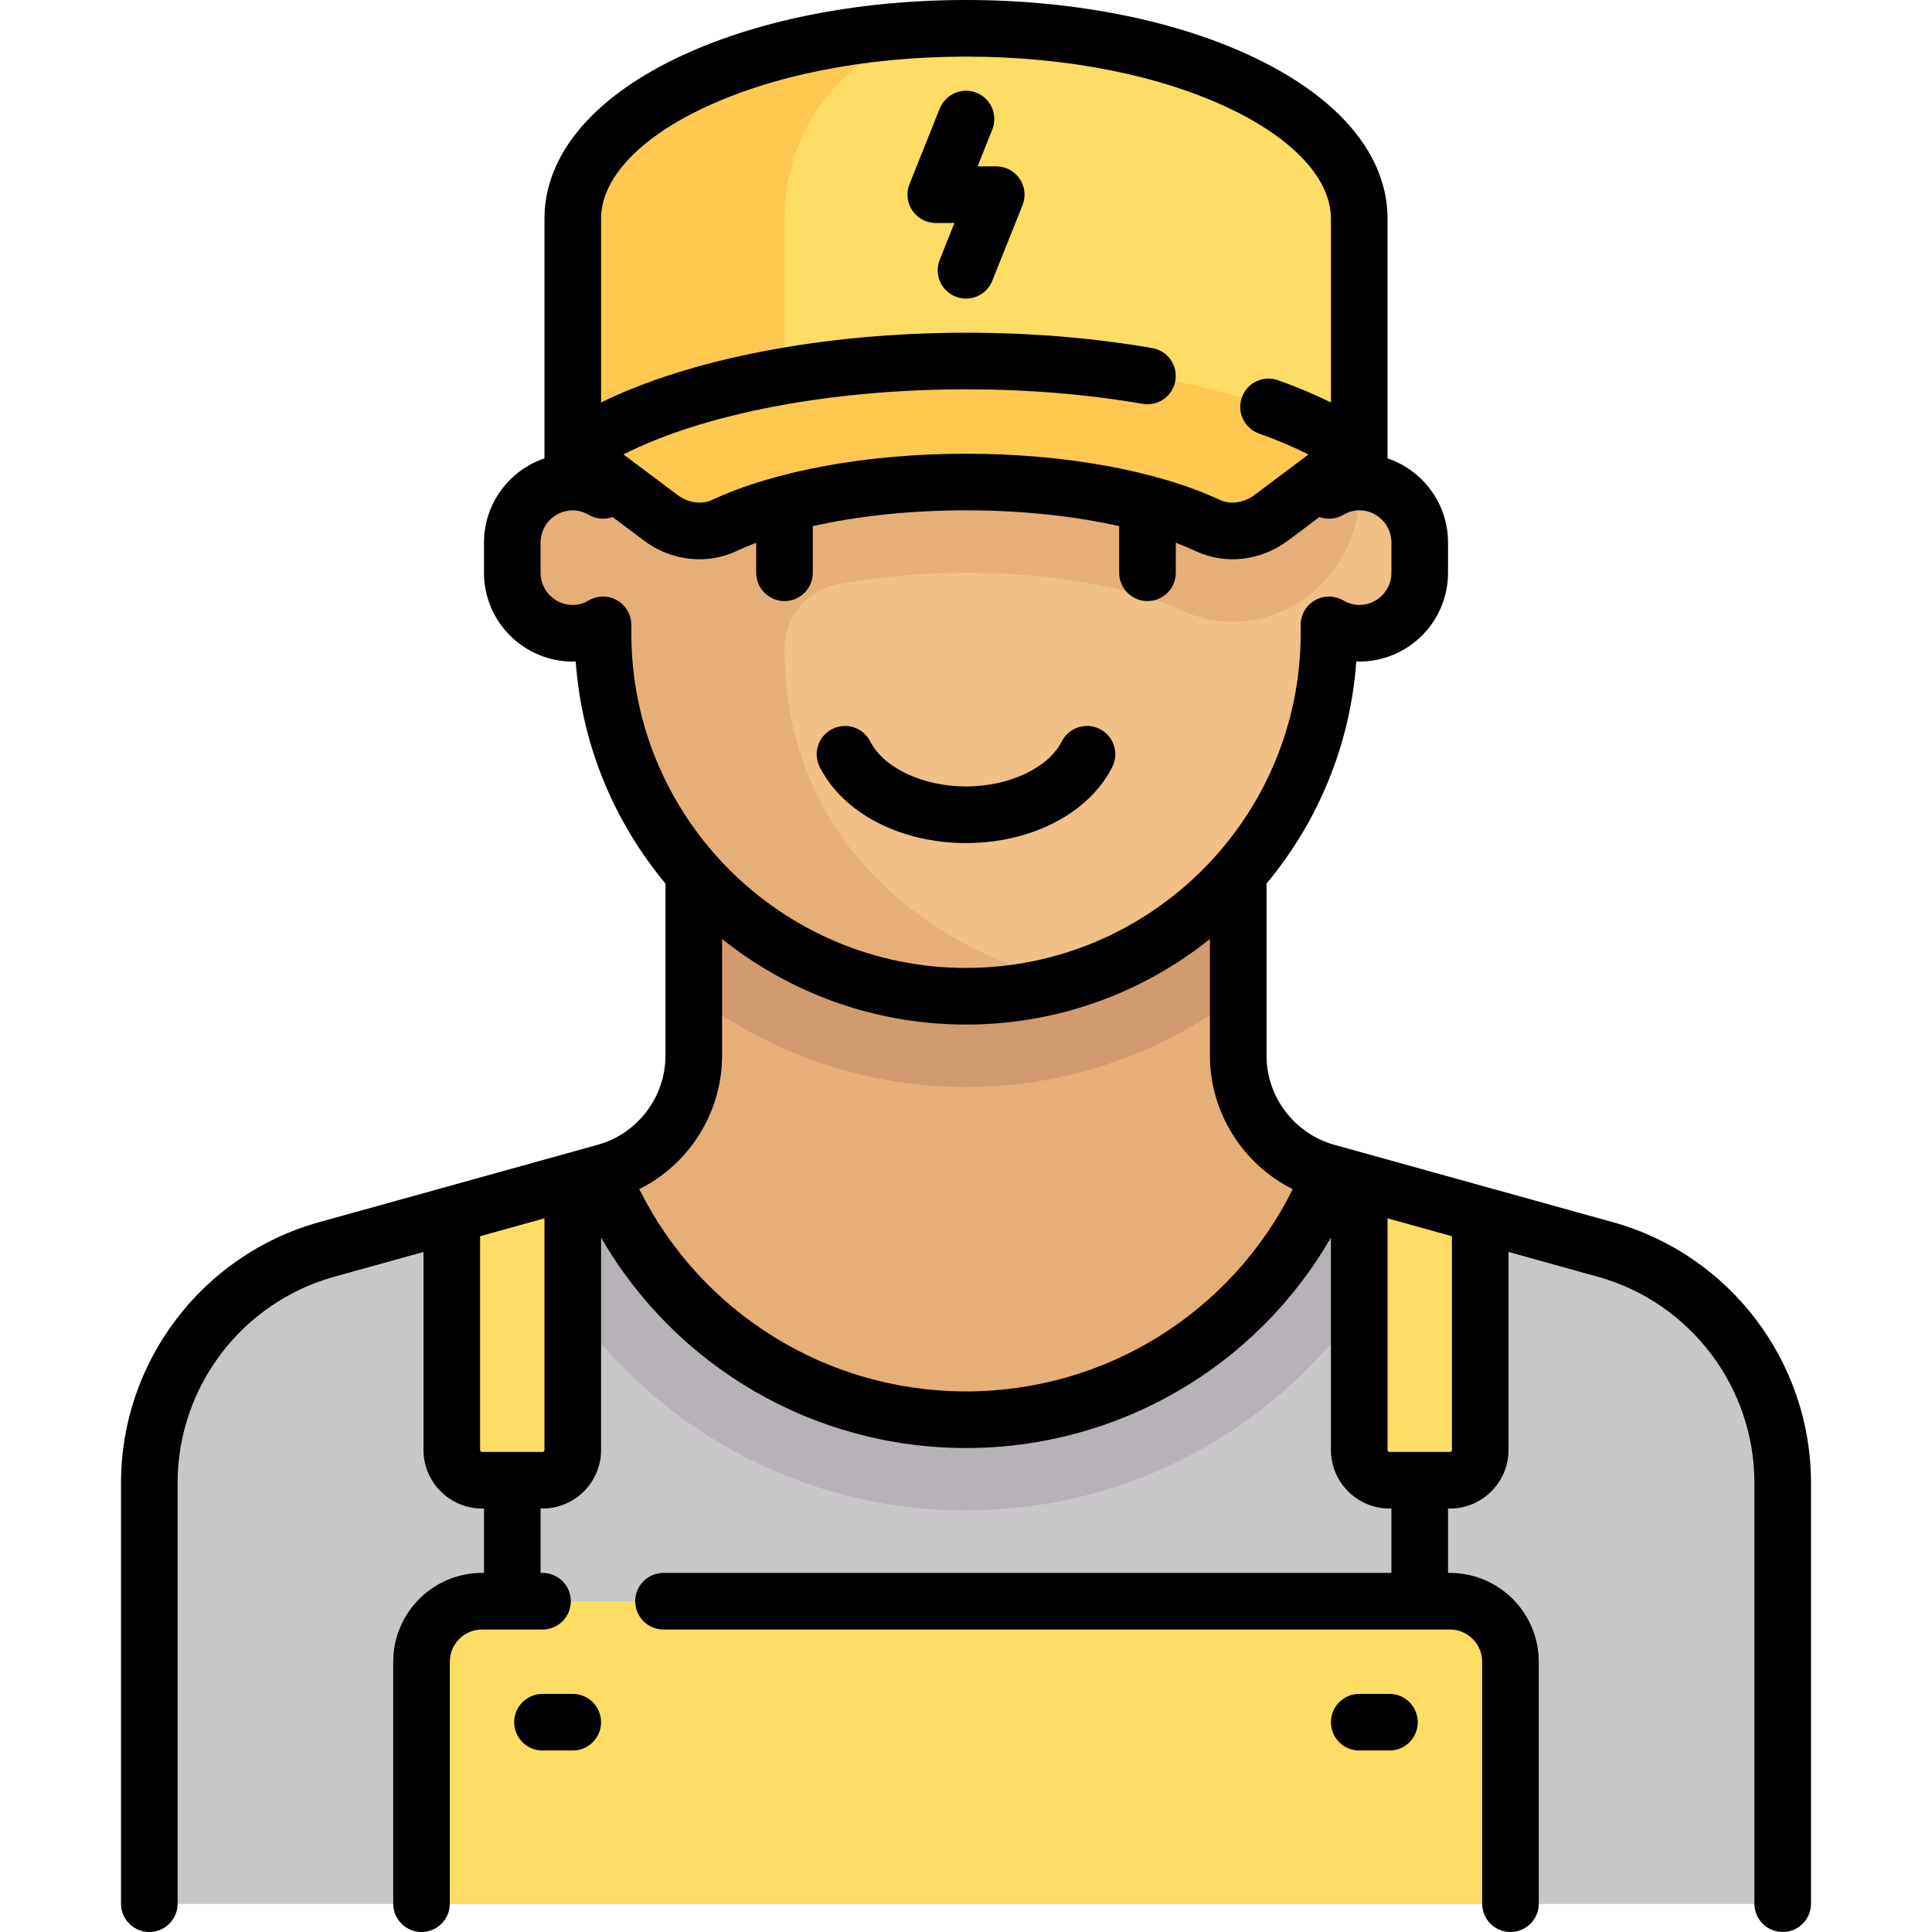<svg xmlns="http://www.w3.org/2000/svg" xmlns:xlink="http://www.w3.org/1999/xlink" id="Capa_1" x="0px" y="0px" viewBox="0 0 512 512" style="enable-background:new 0 0 512 512;" xml:space="preserve"><path style="fill:#E6AF78;" d="M425.468,331.131l-73.842-20.512c-13.878-3.855-23.483-16.491-23.483-30.895v-63.805H183.857v63.806 c0,14.403-9.604,27.039-23.482,30.894L86.533,331.13c-27.756,7.71-46.966,32.982-46.966,61.79V504.5h432.867V392.921 C472.433,364.113,453.224,338.841,425.468,331.131z"></path><path style="fill:#D29B6E;" d="M183.857,263.856c20.111,15.132,45.036,24.209,72.141,24.209c27.107,0,52.034-9.078,72.145-24.212 V215.92H183.857L183.857,263.856L183.857,263.856z"></path><path style="fill:#C9C6CA;" d="M425.468,331.131l-72.83-20.231c-15.415,38.285-52.839,65.341-96.641,65.341 c-43.801,0-81.225-27.056-96.64-65.34L86.532,331.13c-27.756,7.71-46.966,32.982-46.966,61.79V504.5l432.867-0.001V392.921 C472.433,364.113,453.224,338.841,425.468,331.131z"></path><path style="fill:#FFDC64;" d="M400.288,504.5H111.707v-64.129c0-8.854,7.178-16.032,16.032-16.032h256.516 c8.854,0,16.032,7.178,16.032,16.032L400.288,504.5L400.288,504.5z"></path><path style="fill:#F0C087;" d="M360.212,127.742c-0.001,0-0.003,0-0.004,0V95.677h-208.42v32.065 c-8.852,0.002-16.028,7.179-16.028,16.032v8.016c0,8.854,7.178,16.032,16.032,16.032c2.935,0,5.65-0.846,8.016-2.224v2.224 c0,53.126,43.067,96.194,96.194,96.194s96.194-43.068,96.194-96.194v-2.224c2.366,1.377,5.081,2.224,8.016,2.224 c8.854,0,16.032-7.178,16.032-16.032v-8.016C376.244,134.919,369.066,127.742,360.212,127.742z"></path><path style="fill:#E6AF78;" d="M151.788,95.677v32.065c-8.852,0.002-16.028,7.179-16.028,16.032v6.881 c0,7.823,5.095,15.181,12.746,16.816c4.2,0.897,8.076,0.006,11.303-1.872v1.4c0,35.358,18.971,68.451,50.196,85.041 c25.762,13.688,50.183,14.386,71.803,8.371c-42.563-11.565-73.906-42.356-73.906-88.581l0,0c0-8.317,5.922-15.397,14.09-16.962 c10.335-1.981,22.007-3.078,34.007-3.078c22.393,0,43.82,3.749,57.316,10.029c4.177,1.944,8.656,2.93,13.311,2.93 c7.067,0,14.117-2.369,19.85-6.668l0,0c8.644-6.483,13.732-16.658,13.732-27.464v-34.94L151.788,95.677L151.788,95.677z"></path><path style="fill:#FFDC64;" d="M256.002,7.5c-57.553,0-104.21,22.575-104.21,50.424v61.802h208.419V57.924 C360.212,30.075,313.556,7.5,256.002,7.5z"></path><g>	<path style="fill:#FFC850;" d="M151.793,57.924v61.802h56.109V57.924c0-27.849,21.536-50.424,48.101-50.424  C198.449,7.5,151.793,30.075,151.793,57.924z"></path>	<path style="fill:#FFC850;" d="M255.998,127.742c25.889,0,48.974,4.497,64.08,11.526c5.474,2.547,11.949,1.593,16.779-2.029  l23.351-17.513c-20.292-14.335-59.335-24.048-104.205-24.048c-44.875,0-83.917,9.714-104.21,24.048l23.351,17.513  c4.83,3.622,11.305,4.576,16.779,2.029C207.029,132.239,230.113,127.742,255.998,127.742z"></path></g><path style="fill:#B7B2B8;" d="M136.134,317.353c18.33,48.435,65.009,82.937,119.864,82.937c54.856,0,101.536-34.503,119.864-82.939 l-23.224-6.451c-15.415,38.285-52.84,65.341-96.641,65.341s-81.225-27.056-96.64-65.34L136.134,317.353z"></path><g>	<path style="fill:#FFDC64;" d="M368.228,392.274h16.032c4.427,0,8.016-3.589,8.016-8.016v-62.347l-32.065-8.907v71.254  C360.212,388.685,363.801,392.274,368.228,392.274z"></path>	<path style="fill:#FFDC64;" d="M127.744,392.274h16.032c4.427,0,8.016-3.589,8.016-8.016v-71.255l-32.065,8.907v62.348  C119.728,388.685,123.317,392.274,127.744,392.274z"></path></g><path d="M256.002,223.419c17.364,0,32.578-7.91,38.759-20.152c1.867-3.697,0.383-8.208-3.314-10.075 c-3.697-1.867-8.208-0.383-10.075,3.314c-3.542,7.014-13.974,11.913-25.37,11.913s-21.828-4.898-25.37-11.913 c-1.866-3.698-6.377-5.181-10.075-3.314s-5.182,6.377-3.314,10.075C223.424,215.509,238.638,223.419,256.002,223.419z"></path><path d="M427.475,323.905l-73.842-20.512c-10.592-2.942-17.99-12.675-17.99-23.668V234.15c13.51-16.194,22.188-36.551,23.785-58.841 c0.261,0.009,0.522,0.014,0.784,0.014c12.976,0,23.532-10.557,23.532-23.532v-8.016c0-10.354-6.724-19.161-16.032-22.3V57.924 c0-16.501-12.343-31.562-34.755-42.406C312.276,5.511,284.946,0,256.002,0s-56.274,5.511-76.954,15.518 c-22.413,10.845-34.756,25.905-34.756,42.406v63.551c-9.308,3.139-16.032,11.946-16.032,22.3v8.016 c0,12.976,10.557,23.532,23.532,23.532c0.261,0,0.522-0.004,0.784-0.014c1.597,22.287,10.274,42.642,23.781,58.835v45.581 c0,10.993-7.397,20.726-17.99,23.668l-73.842,20.512c-30.887,8.58-52.458,36.96-52.458,69.016V504.5c0,4.142,3.358,7.5,7.5,7.5 s7.5-3.358,7.5-7.5V392.921c0-25.343,17.054-47.78,41.473-54.563l23.688-6.58v52.481c0,8.556,6.96,15.516,15.516,15.516h0.516 v17.064h-0.521c-12.976,0-23.532,10.557-23.532,23.532V504.5c0,4.142,3.358,7.5,7.5,7.5s7.5-3.358,7.5-7.5v-64.129 c0-4.705,3.828-8.532,8.532-8.532h16.035c4.142,0,7.5-3.358,7.5-7.5s-3.358-7.5-7.5-7.5h-0.515v-17.064h0.516 c8.556,0,15.516-6.96,15.516-15.516v-56.287c19.795,34.271,56.402,55.77,96.71,55.77c40.323,0,76.917-21.496,96.709-55.769v56.286 c0,8.556,6.96,15.516,15.516,15.516h0.516v17.064H175.836c-4.142,0-7.5,3.358-7.5,7.5s3.358,7.5,7.5,7.5h208.42 c4.705,0,8.532,3.828,8.532,8.532V504.5c0,4.142,3.358,7.5,7.5,7.5s7.5-3.358,7.5-7.5v-64.129c0-12.976-10.557-23.532-23.532-23.532 h-0.512v-17.064h0.516c8.556,0,15.516-6.96,15.516-15.516V331.78l23.684,6.579c24.418,6.783,41.473,29.22,41.473,54.563V504.5 c0,4.142,3.358,7.5,7.5,7.5s7.5-3.358,7.5-7.5V392.921C479.933,360.865,458.361,332.484,427.475,323.905z M185.582,29.02 C204.266,19.979,229.275,15,256.002,15c26.727,0,51.736,4.979,70.42,14.02c16.707,8.084,26.289,18.619,26.289,28.904v48.726 c-4.267-2.109-8.944-4.077-14.012-5.885c-3.902-1.393-8.192,0.642-9.584,4.543c-1.392,3.901,0.642,8.192,4.543,9.584 c4.814,1.717,9.192,3.571,13.104,5.545l-14.401,10.801c-2.735,2.051-6.312,2.534-9.115,1.229 c-16.698-7.77-41.208-12.227-67.244-12.227c-26.037,0-50.546,4.457-67.245,12.227c-2.802,1.304-6.38,0.822-9.114-1.229 l-14.417-10.813c21.211-10.772,54.674-17.249,90.776-17.249c16.307,0,32.057,1.295,46.813,3.848 c4.078,0.703,7.963-2.029,8.669-6.111c0.707-4.082-2.03-7.963-6.111-8.669c-15.599-2.699-32.209-4.068-49.371-4.068 c-37.724,0-73.201,6.923-96.71,18.491V57.924C159.292,47.639,168.875,37.104,185.582,29.02z M163.547,159.097 c-2.327-1.338-5.192-1.331-7.511,0.02c-1.375,0.8-2.802,1.206-4.243,1.206c-4.705,0-8.532-3.828-8.532-8.532v-8.016 c0-4.705,3.828-8.533,8.532-8.533c1.441,0,2.868,0.406,4.243,1.206c1.994,1.16,4.301,1.296,6.314,0.571l8.293,6.22 c4.378,3.284,9.552,4.973,14.703,4.973c3.33,0,6.651-0.706,9.74-2.144c1.676-0.78,3.46-1.517,5.318-2.22v7.943 c0,4.142,3.358,7.5,7.5,7.5s7.5-3.358,7.5-7.5v-12.358c12.029-2.712,25.987-4.191,40.598-4.191s28.567,1.478,40.596,4.19v12.358 c0,4.142,3.358,7.5,7.5,7.5s7.5-3.358,7.5-7.5v-7.943c1.859,0.703,3.643,1.44,5.319,2.22c7.869,3.662,17.235,2.578,24.443-2.829 l8.293-6.22c2.014,0.725,4.322,0.589,6.315-0.572c1.375-0.8,2.802-1.206,4.243-1.206c4.705,0,8.532,3.828,8.532,8.533v8.016 c0,4.705-3.828,8.532-8.532,8.532c-1.441,0-2.868-0.406-4.243-1.206c-2.32-1.351-5.185-1.358-7.512-0.02s-3.762,3.818-3.762,6.502 v2.224c0,48.906-39.788,88.693-88.693,88.693s-88.694-39.788-88.694-88.693v-2.224C167.309,162.915,165.874,160.435,163.547,159.097 z M143.776,384.774h-16.032c-0.285,0-0.516-0.231-0.516-0.516v-56.647l17.064-4.74v61.387 C144.292,384.543,144.061,384.774,143.776,384.774z M256.002,368.742c-36.94,0-70.292-20.856-86.586-53.608 c13.21-6.597,21.941-20.256,21.941-35.409v-30.888c17.74,14.184,40.218,22.679,64.646,22.679c24.426,0,46.901-8.493,64.641-22.675 v30.884c0,15.155,8.733,28.816,21.946,35.412C326.295,347.891,292.957,368.742,256.002,368.742z M384.776,384.258 c0,0.285-0.231,0.516-0.516,0.516h-16.032c-0.285,0-0.516-0.231-0.516-0.516v-61.386l17.064,4.74V384.258z"></path><path d="M151.788,448.903h-8.016c-4.142,0-7.5,3.358-7.5,7.5s3.358,7.5,7.5,7.5h8.016c4.142,0,7.5-3.358,7.5-7.5 S155.93,448.903,151.788,448.903z"></path><path d="M368.224,448.903h-8.016c-4.142,0-7.5,3.358-7.5,7.5s3.358,7.5,7.5,7.5h8.016c4.142,0,7.5-3.358,7.5-7.5 S372.366,448.903,368.224,448.903z"></path><path d="M247.986,59.089h4.955l-3.902,9.754c-1.539,3.846,0.332,8.211,4.178,9.749c0.914,0.366,1.856,0.539,2.783,0.539 c2.977,0,5.793-1.784,6.966-4.716l8.016-20.04c0.924-2.311,0.643-4.93-0.753-6.99c-1.395-2.061-3.722-3.295-6.21-3.295h-4.955 l3.902-9.755c1.539-3.846-0.332-8.211-4.178-9.749c-3.849-1.54-8.211,0.332-9.749,4.178l-8.016,20.041 c-0.924,2.311-0.643,4.93,0.753,6.99C243.171,57.854,245.498,59.089,247.986,59.089z"></path><g></g><g></g><g></g><g></g><g></g><g></g><g></g><g></g><g></g><g></g><g></g><g></g><g></g><g></g><g></g></svg>